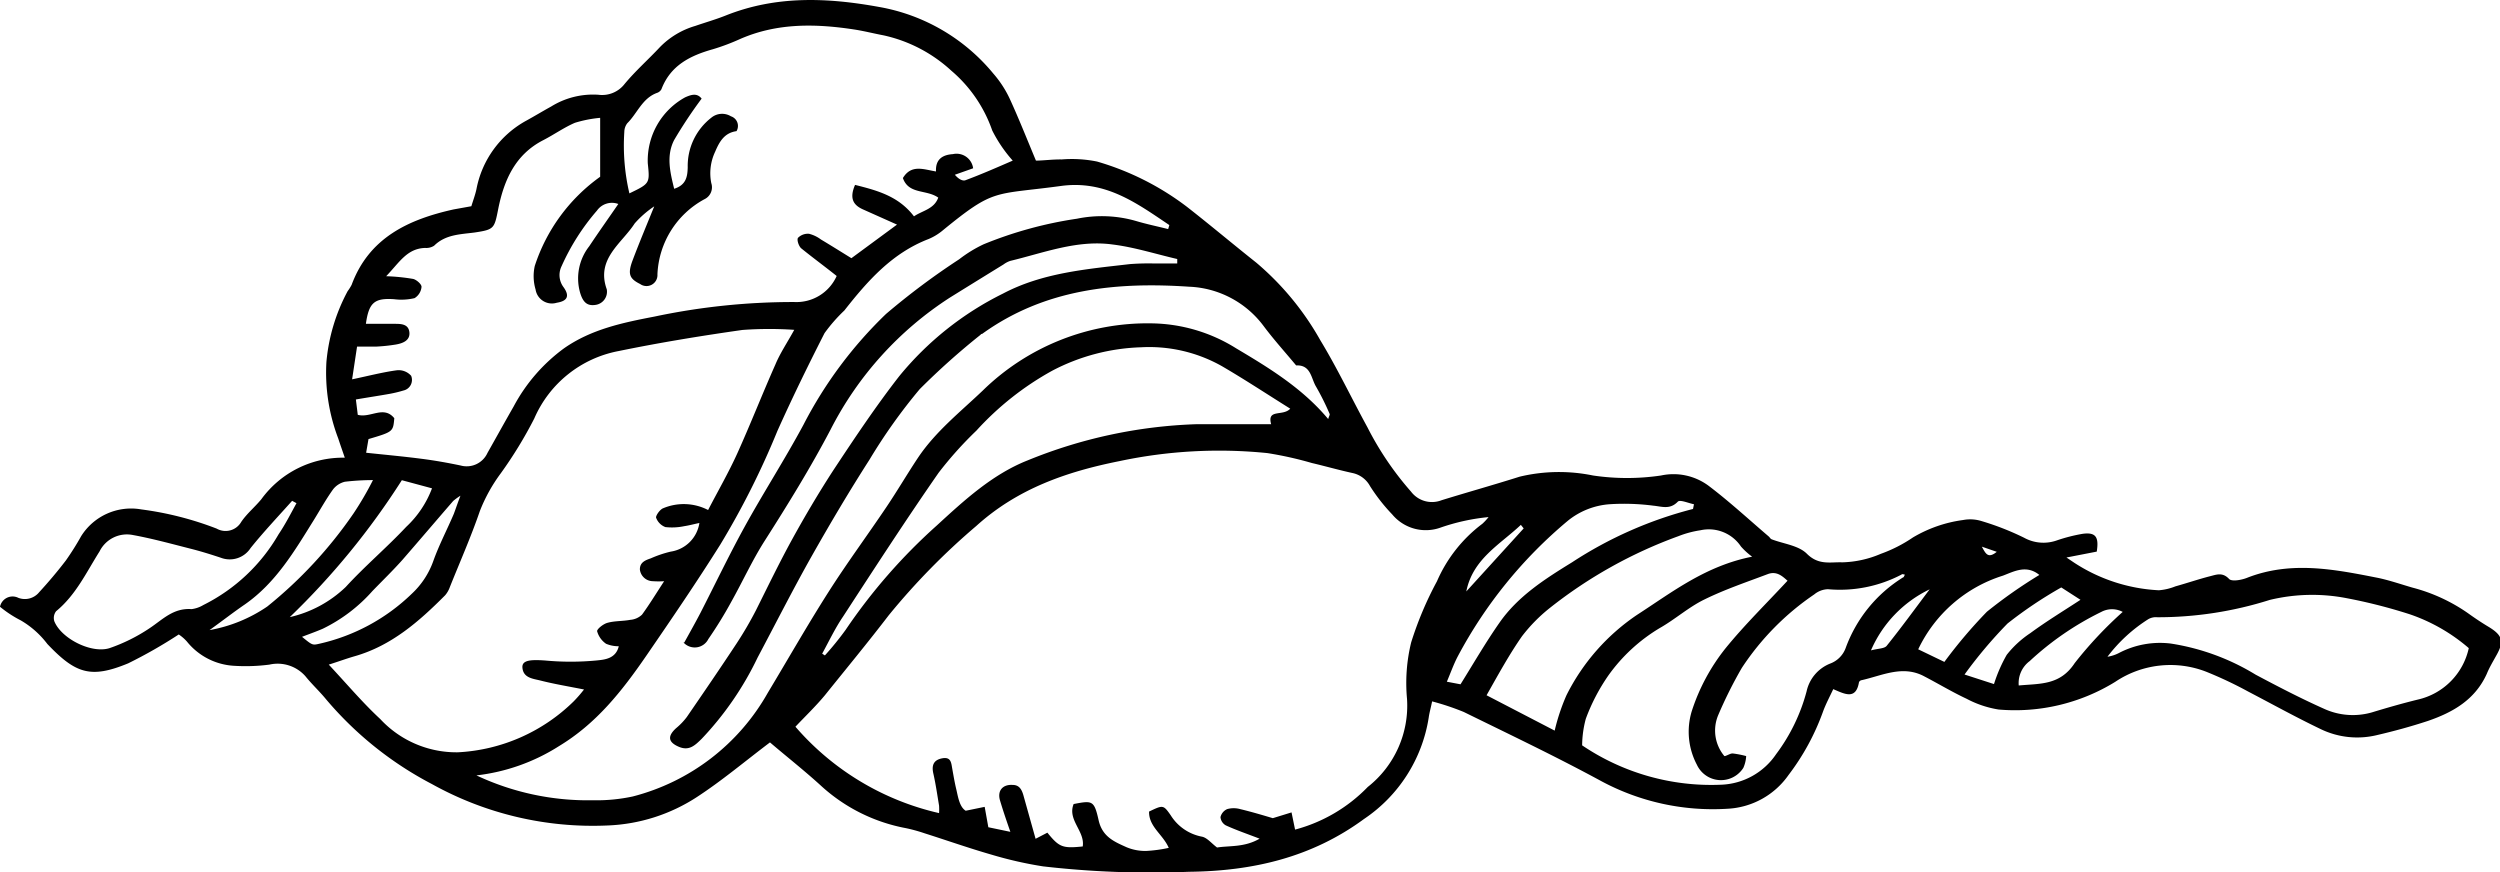 <svg xmlns="http://www.w3.org/2000/svg" viewBox="0 0 212.15 74.02"><g id="Layer_2" data-name="Layer 2"><g id="Layer_1-2" data-name="Layer 1"><path d="M65.34,63c-2.17,1.64-4.09,3.26-6.19,4.63a14.92,14.92,0,0,1-7.59,2.42,28.09,28.09,0,0,1-14.9-3.51,29.81,29.81,0,0,1-9-7.21c-.55-.67-1.19-1.26-1.73-1.93a3.14,3.14,0,0,0-3.07-1,15.59,15.59,0,0,1-3,.1,5.53,5.53,0,0,1-4-2.06,3.62,3.62,0,0,0-.69-.6,40.49,40.49,0,0,1-4.29,2.45c-3.19,1.32-4.47.87-6.86-1.64a7.69,7.69,0,0,0-2.25-2A9.77,9.77,0,0,1,0,51.49a1.09,1.09,0,0,1,1.55-.76,1.56,1.56,0,0,0,1.77-.47c.79-.86,1.56-1.77,2.27-2.7a22.79,22.79,0,0,0,1.29-2.05A5,5,0,0,1,12,43.23a27.51,27.51,0,0,1,6.39,1.63,1.53,1.53,0,0,0,2.08-.57c.48-.71,1.17-1.27,1.71-1.93a8.56,8.56,0,0,1,7.08-3.52c-.21-.61-.39-1.12-.56-1.64a15.67,15.67,0,0,1-1-6.49,15.6,15.6,0,0,1,1.8-6,4,4,0,0,0,.34-.54c1.48-4,4.83-5.55,8.66-6.4L40,17.5c.13-.44.32-.93.43-1.44a8.41,8.41,0,0,1,4.23-5.82c.71-.39,1.4-.81,2.11-1.2a6.75,6.75,0,0,1,4-1A2.41,2.41,0,0,0,53,7.13C53.94,6,55,5.07,56,4a6.9,6.9,0,0,1,3-1.8c.87-.3,1.75-.55,2.6-.89,4.27-1.7,8.6-1.52,13-.72a16.18,16.18,0,0,1,9.69,5.65A9.14,9.14,0,0,1,85.7,8.41c.76,1.66,1.43,3.35,2.21,5.22.6,0,1.39-.11,2.19-.1a10.71,10.71,0,0,1,3,.18,23.32,23.32,0,0,1,7.61,3.83c2,1.56,3.92,3.18,5.9,4.75a24,24,0,0,1,5.43,6.58c1.45,2.39,2.65,4.92,4,7.39a26.24,26.24,0,0,0,3.7,5.46,2.23,2.23,0,0,0,2.59.73c2.2-.68,4.42-1.3,6.63-2a14.35,14.35,0,0,1,6.22-.1,19.65,19.65,0,0,0,5.78,0,5,5,0,0,1,4,.85c1.79,1.35,3.44,2.88,5.14,4.33.08.07.14.19.23.23,1,.39,2.29.52,3,1.23,1,1,2,.69,3,.73a8.84,8.84,0,0,0,3.27-.72,12.11,12.11,0,0,0,2.73-1.39,11.24,11.24,0,0,1,4.25-1.48,3.26,3.26,0,0,1,1.58.09,23.17,23.17,0,0,1,3.6,1.41,3.4,3.4,0,0,0,2.78.23,14.07,14.07,0,0,1,2.19-.56c1.11-.15,1.4.26,1.2,1.51l-2.57.5.64.43a14.41,14.41,0,0,0,7.2,2.35,4.75,4.75,0,0,0,1.4-.33c1-.28,2-.62,2.94-.86.53-.13,1.06-.37,1.62.23.23.24,1.05.09,1.51-.09,3.73-1.47,7.43-.73,11.13,0,1,.21,2,.56,2.94.83a14.7,14.7,0,0,1,4.67,2.15c.57.41,1.15.8,1.75,1.16,1.21.73,1.36,1.24.68,2.44-.28.51-.58,1-.81,1.56-1,2.21-2.88,3.27-5,4-1.43.47-2.89.87-4.36,1.21a7.11,7.11,0,0,1-4.74-.52c-2.09-1-4.11-2.12-6.16-3.19A33.76,33.76,0,0,0,187.21,57a8.39,8.39,0,0,0-7.71.86,16.2,16.2,0,0,1-9.9,2.35,8.67,8.67,0,0,1-2.71-.91c-1.22-.57-2.38-1.27-3.57-1.89-1.83-1-3.57-.09-5.34.31-.09,0-.22.11-.23.19-.26,1.49-1.19,1-2.18.57-.32.68-.64,1.28-.87,1.91a20,20,0,0,1-2.92,5.37,6.73,6.73,0,0,1-5.17,2.87,20,20,0,0,1-10.72-2.34c-3.83-2.08-7.76-3.95-11.67-5.87a21.71,21.71,0,0,0-2.69-.9c-.12.58-.24,1-.29,1.38a12.74,12.74,0,0,1-5.49,8.6c-4.42,3.25-9.41,4.42-14.85,4.48a80.05,80.05,0,0,1-12.39-.46,33.22,33.22,0,0,1-4.39-1c-1.91-.55-3.78-1.21-5.67-1.81a13.83,13.83,0,0,0-1.56-.43,14.64,14.64,0,0,1-7.13-3.52C68.3,65.42,66.73,64.19,65.34,63Zm14.35,6a5.17,5.17,0,0,0,0-.63c-.15-.9-.28-1.81-.48-2.7-.17-.71,0-1.18.75-1.32s.76.39.85.89.2,1.16.34,1.74.26,1.49.8,1.82l1.61-.33.31,1.73,1.87.39c-.35-1-.64-1.86-.88-2.67s.22-1.37,1.08-1.31c.6,0,.8.46.94,1l1,3.57,1-.52c1,1.23,1.28,1.35,3,1.17.21-1.29-1.32-2.25-.77-3.6,1.58-.3,1.74-.33,2.12,1.38.32,1.41,1.34,1.82,2.38,2.29a4.1,4.1,0,0,0,1.67.31,11.85,11.85,0,0,0,1.9-.26c-.49-1.14-1.7-1.79-1.67-3.08,1.19-.57,1.21-.58,1.84.32A4,4,0,0,0,102,71c.44.09.8.56,1.28.92,1.07-.17,2.32,0,3.61-.75-1.09-.42-2-.73-2.87-1.13a.89.89,0,0,1-.45-.7,1,1,0,0,1,.57-.68,2.06,2.06,0,0,1,1.1,0c1,.24,2,.54,2.77.77l1.59-.49.3,1.46a13.35,13.35,0,0,0,6.17-3.62,8.78,8.78,0,0,0,3.33-7.47,14.51,14.51,0,0,1,.35-4.79,29.34,29.34,0,0,1,2.19-5.19,12.15,12.15,0,0,1,3.85-4.88,4.83,4.83,0,0,0,.53-.57,17.56,17.56,0,0,0-4.07.89,3.7,3.7,0,0,1-4.1-1.11,15.21,15.21,0,0,1-1.89-2.41,2.21,2.21,0,0,0-1.49-1.11c-1.15-.25-2.3-.58-3.45-.85a30.6,30.6,0,0,0-3.77-.84A40.65,40.65,0,0,0,95,39.13c-4.5.9-8.66,2.34-12.16,5.51a58.32,58.32,0,0,0-7.42,7.57C73.65,54.52,71.8,56.76,70,59c-.79.95-1.68,1.8-2.5,2.67A22.83,22.83,0,0,0,79.69,69ZM31.07,38.42c1.59.17,3.14.31,4.68.51,1.11.14,2.23.34,3.33.57a1.94,1.94,0,0,0,2.29-1.07c.74-1.31,1.47-2.63,2.22-3.94a14.65,14.65,0,0,1,4.27-4.93c2.33-1.63,5-2.18,7.7-2.7a56.83,56.83,0,0,1,11.85-1.23A3.74,3.74,0,0,0,71,23.42c-1-.8-2-1.53-3-2.34-.22-.18-.4-.74-.28-.9a1.18,1.18,0,0,1,.94-.34,2.84,2.84,0,0,1,1,.48c.87.52,1.73,1.06,2.59,1.59l3.87-2.85-2.91-1.3c-.81-.37-1.14-.94-.65-2.07,1.86.47,3.68.94,5,2.67.71-.49,1.71-.61,2.06-1.59-1-.71-2.51-.25-3-1.66.72-1.2,1.79-.72,2.81-.56-.06-1.12.67-1.42,1.43-1.47a1.42,1.42,0,0,1,1.72,1.2l-1.55.55c.31.37.67.56.91.46,1.37-.51,2.71-1.1,4-1.66a11.81,11.81,0,0,1-1.74-2.56A11.67,11.67,0,0,0,80.73,6a12.41,12.41,0,0,0-5.75-3c-.8-.15-1.58-.35-2.38-.48-3.34-.52-6.65-.6-9.84.81a18.21,18.21,0,0,1-2.27.85c-1.92.54-3.59,1.37-4.36,3.39a.67.67,0,0,1-.34.3c-1.28.44-1.7,1.74-2.56,2.59a1.23,1.23,0,0,0-.25.72,17.78,17.78,0,0,0,.43,5.23c1.74-.84,1.74-.84,1.56-2.56a6.12,6.12,0,0,1,3.17-5.59c.48-.21,1-.41,1.4.11a38.77,38.77,0,0,0-2.33,3.51c-.69,1.34-.34,2.75,0,4.14,1-.32,1.13-1,1.15-1.82a5.18,5.18,0,0,1,2-4.21,1.44,1.44,0,0,1,1.67-.12.86.86,0,0,1,.47,1.26c-1,.14-1.43.84-1.81,1.74a4.27,4.27,0,0,0-.33,2.67,1.12,1.12,0,0,1-.57,1.36,7.61,7.61,0,0,0-4,6.38.93.93,0,0,1-1.47.82c-.91-.45-1.07-.85-.64-2,.55-1.46,1.15-2.89,1.84-4.59a8.46,8.46,0,0,0-1.66,1.45c-1.1,1.71-3.3,3-2.37,5.59a1.13,1.13,0,0,1-.93,1.32c-.69.11-1.08-.16-1.34-1.06A4.42,4.42,0,0,1,50,20.9c.8-1.2,1.63-2.37,2.47-3.59a1.55,1.55,0,0,0-1.81.56,19,19,0,0,0-3,4.71,1.71,1.71,0,0,0,.17,1.8c.54.76.3,1.17-.58,1.31a1.4,1.4,0,0,1-1.8-1.12,4,4,0,0,1-.07-2A15,15,0,0,1,50.93,15V10a10.53,10.53,0,0,0-2.14.42c-.93.4-1.77,1-2.68,1.47-2.39,1.22-3.34,3.4-3.83,5.84-.33,1.67-.34,1.75-2,2-1.21.16-2.47.16-3.44,1.12a1.23,1.23,0,0,1-.76.19c-1.54.05-2.17,1.21-3.31,2.4a16.71,16.71,0,0,1,2.29.23c.29.07.73.46.71.68a1.25,1.25,0,0,1-.59.95,4.82,4.82,0,0,1-1.74.09c-1.66-.11-2.14.28-2.39,2.09.81,0,1.61,0,2.42,0,.54,0,1.19,0,1.27.71s-.57.95-1.17,1.05a14.47,14.47,0,0,1-1.6.17c-.53,0-1.06,0-1.67,0l-.42,2.78c1.43-.3,2.61-.61,3.81-.77a1.42,1.42,0,0,1,1.2.47.92.92,0,0,1-.66,1.25,10.38,10.38,0,0,1-1.1.27c-.94.17-1.89.31-2.93.49l.16,1.3c1.08.3,2.2-.82,3.1.29-.1,1.15-.1,1.15-2.19,1.77Zm27,16.1c.47-.85.93-1.67,1.37-2.51,1.25-2.44,2.43-4.91,3.75-7.31,1.61-2.92,3.42-5.73,5-8.67a35.76,35.76,0,0,1,7-9.39A61.36,61.36,0,0,1,81.4,22a11.06,11.06,0,0,1,2.07-1.27,33.94,33.94,0,0,1,7.92-2.17,10.47,10.47,0,0,1,5,.19c.9.27,1.83.46,2.74.69l.1-.34c-2.77-1.86-5.41-3.83-9.19-3.32-5.74.78-5.63.17-10,3.74a4.76,4.76,0,0,1-1.23.76c-3.1,1.19-5.18,3.55-7.16,6.07a13.59,13.59,0,0,0-1.68,1.92c-1.39,2.73-2.74,5.49-4,8.3a69.11,69.11,0,0,1-4.85,9.65c-2,3.18-4.12,6.29-6.25,9.39s-4.28,5.8-7.44,7.71a16.56,16.56,0,0,1-7,2.48,22.23,22.23,0,0,0,9.88,2.11,14.63,14.63,0,0,0,3.38-.32,18.42,18.42,0,0,0,11.46-8.79c1.72-2.86,3.37-5.76,5.16-8.57,1.56-2.45,3.29-4.79,4.91-7.2.93-1.38,1.77-2.82,2.69-4.2,1.49-2.22,3.58-3.87,5.49-5.69a20,20,0,0,1,14.33-5.7,13.83,13.83,0,0,1,7.17,2.12c2.83,1.68,5.64,3.4,7.81,6,.07-.25.16-.37.12-.44a21.6,21.6,0,0,0-1.15-2.31c-.43-.71-.43-1.86-1.69-1.8-.92-1.11-1.89-2.18-2.75-3.33a8.29,8.29,0,0,0-6.34-3.35c-6.21-.42-12.27.19-17.55,4,0,0-.1,0-.14.08a61.24,61.24,0,0,0-5.16,4.61A46.75,46.75,0,0,0,73.79,39c-1.71,2.67-3.33,5.4-4.89,8.16s-3.08,5.76-4.61,8.64a26.76,26.76,0,0,1-4.74,6.89c-.57.56-1.07,1.06-1.95.68s-1-.88-.21-1.59a5.58,5.58,0,0,0,.89-.93c1.43-2.08,2.86-4.17,4.25-6.28a31,31,0,0,0,1.62-2.78c1-2,2-4.07,3.06-6s2.28-4,3.55-5.95c1.78-2.69,3.58-5.39,5.56-7.93a26.57,26.57,0,0,1,8.8-7c3.36-1.77,7.09-2.07,10.78-2.5a21,21,0,0,1,2.1-.05c.64,0,1.27,0,1.9,0l0-.38c-1.82-.42-3.62-1-5.47-1.23-3-.42-5.83.7-8.7,1.39a2.07,2.07,0,0,0-.57.3c-1.51.93-3,1.85-4.53,2.8A29,29,0,0,0,70.49,36.44c-1.7,3.24-3.62,6.35-5.59,9.44-1.06,1.66-1.88,3.47-2.85,5.2a35,35,0,0,1-1.94,3.15A1.29,1.29,0,0,1,58,54.52Zm-1.68-5.2a7.26,7.26,0,0,1-1,0,1.12,1.12,0,0,1-1.09-1c0-.61.47-.78.93-.94a9.61,9.61,0,0,1,1.69-.57,2.89,2.89,0,0,0,2.43-2.43c-.48.1-.88.21-1.28.27a5.11,5.11,0,0,1-1.6.08,1.33,1.33,0,0,1-.8-.82c0-.2.35-.7.63-.79a4.5,4.5,0,0,1,3.79.16c.85-1.64,1.74-3.18,2.47-4.79,1.13-2.5,2.13-5.06,3.24-7.56.42-1,1-1.84,1.6-2.94A31.35,31.35,0,0,0,63,28c-3.51.5-7,1.07-10.5,1.79a9.78,9.78,0,0,0-7.16,5.72,35.68,35.68,0,0,1-2.84,4.65,13.78,13.78,0,0,0-1.78,3.21c-.75,2.19-1.69,4.31-2.55,6.46a2.15,2.15,0,0,1-.4.69c-2.22,2.23-4.56,4.28-7.68,5.17-.69.2-1.37.45-2.19.71,1.56,1.67,2.88,3.24,4.37,4.62a8.82,8.82,0,0,0,6.6,2.82,15.13,15.13,0,0,0,9.82-4.33,11.64,11.64,0,0,0,.87-1c-1.31-.26-2.52-.46-3.7-.76-.63-.16-1.49-.21-1.53-1.15,0-.56.65-.64,1.93-.55a23.2,23.2,0,0,0,4.33,0c.69-.07,1.66-.13,1.92-1.21a2.7,2.7,0,0,1-1.08-.21,1.91,1.91,0,0,1-.76-1.07c0-.19.53-.62.89-.71.62-.17,1.29-.13,1.92-.25a1.62,1.62,0,0,0,1-.44C55.11,51.3,55.66,50.39,56.36,49.32Zm90,14.84c.29-.1.48-.24.67-.22a8.53,8.53,0,0,1,1.12.22,2.83,2.83,0,0,1-.24,1A2.25,2.25,0,0,1,144,64.9a6,6,0,0,1-.44-4.54A16.79,16.79,0,0,1,146.44,55c1.63-2,3.47-3.8,5.25-5.72-.39-.33-.89-.86-1.68-.56-1.8.68-3.64,1.3-5.37,2.15-1.34.65-2.49,1.69-3.8,2.43a14.46,14.46,0,0,0-4.34,4A16.33,16.33,0,0,0,134.57,61a9,9,0,0,0-.31,2.25,19.56,19.56,0,0,0,11.82,3.34A5.89,5.89,0,0,0,150.72,64a15.49,15.49,0,0,0,2.59-5.34,3.29,3.29,0,0,1,2-2.35A2.22,2.22,0,0,0,156.62,55a11.79,11.79,0,0,1,4.87-6c.07,0,.11-.15.16-.24-.1,0-.22-.08-.29,0a11.25,11.25,0,0,1-6.24,1.24,1.91,1.91,0,0,0-1.16.44,22.41,22.41,0,0,0-6.15,6.24,36.85,36.85,0,0,0-2,4A3.37,3.37,0,0,0,146.33,64.16ZM69.77,55.47l.23.15a26.06,26.06,0,0,0,1.76-2.17,47.75,47.75,0,0,1,7.74-8.86c2.33-2.14,4.72-4.34,7.7-5.52A41.35,41.35,0,0,1,101.47,36c2.1,0,4.2,0,6.4,0-.37-1.34,1-.64,1.62-1.32-2-1.25-3.88-2.49-5.82-3.62a12.55,12.55,0,0,0-6.82-1.59,17.34,17.34,0,0,0-7.58,2,25,25,0,0,0-6.41,5.07,31.84,31.84,0,0,0-3.21,3.58c-2.78,4-5.45,8.12-8.12,12.22C70.87,53.31,70.35,54.41,69.77,55.47ZM209.5,55a15.14,15.14,0,0,0-5-2.87,44.61,44.61,0,0,0-5.32-1.36,15.33,15.33,0,0,0-6.57.14,31.45,31.45,0,0,1-9.53,1.47,1.31,1.31,0,0,0-.77.16,13.17,13.17,0,0,0-3.47,3.19,3.11,3.11,0,0,0,1-.33,7.51,7.51,0,0,1,4.36-.79,19.47,19.47,0,0,1,7.21,2.64c1.88,1,3.8,2,5.77,2.88a5.86,5.86,0,0,0,4.11.32c1.28-.39,2.57-.76,3.87-1.08A5.72,5.72,0,0,0,209.5,55Zm-60.76-7.72a6,6,0,0,1-1-.9A3.28,3.28,0,0,0,144.29,45a8.52,8.52,0,0,0-1.86.5,39,39,0,0,0-10.91,6.09A13.63,13.63,0,0,0,129.15,54c-1.08,1.55-2,3.23-3,5l5.78,3a17.12,17.12,0,0,1,1-3,17.85,17.85,0,0,1,6-6.83C141.89,50.26,144.75,48,148.74,47.23ZM25.16,42.7l-.37-.2c-1.18,1.32-2.4,2.61-3.52,4a2.11,2.11,0,0,1-2.53.83c-.87-.29-1.74-.56-2.62-.78-1.61-.41-3.21-.85-4.85-1.15a2.59,2.59,0,0,0-2.82,1.39c-1.12,1.77-2,3.69-3.69,5.08a.94.94,0,0,0-.15.85C5.2,54.19,7.76,55.49,9.3,55a14.68,14.68,0,0,0,3.41-1.7c1.11-.74,2-1.72,3.55-1.61a2.56,2.56,0,0,0,1-.35,15.17,15.17,0,0,0,6.38-6C24.23,44.47,24.68,43.57,25.16,42.7Zm118.51.49.08-.4c-.47-.09-1.18-.41-1.37-.22-.67.7-1.35.41-2.09.34a19.24,19.24,0,0,0-3.71-.12,6.35,6.35,0,0,0-3.53,1.4,38.51,38.51,0,0,0-9.37,11.56c-.33.64-.57,1.32-.9,2.1l1.16.22c1.12-1.8,2.14-3.56,3.3-5.22,1.57-2.26,3.87-3.72,6.16-5.13A34.25,34.25,0,0,1,143.67,43.19Zm-112-2.45a21,21,0,0,0-2.4.14,1.81,1.81,0,0,0-1,.64c-.59.82-1.09,1.72-1.62,2.58-1.65,2.65-3.23,5.35-5.87,7.19-.95.65-1.86,1.36-3,2.18a12.55,12.55,0,0,0,4.9-2A37,37,0,0,0,30,43.57,27,27,0,0,0,31.65,40.74Zm7.43,1.31a5,5,0,0,0-.64.46c-1.43,1.65-2.85,3.32-4.31,5-.81.91-1.7,1.77-2.55,2.65a13.53,13.53,0,0,1-4.2,3.19c-.55.24-1.12.44-1.77.69.88.72.88.72,1.46.59a16.46,16.46,0,0,0,7.84-4.23,7,7,0,0,0,1.84-2.79c.48-1.35,1.16-2.64,1.74-4C38.67,43.19,38.81,42.75,39.08,42.05Zm-5-1.3a63.35,63.35,0,0,1-9.51,11.62,10.09,10.09,0,0,0,4.75-2.56c1.63-1.78,3.48-3.34,5.13-5.1a8.6,8.6,0,0,0,2.19-3.27ZM165,56.17a41,41,0,0,1,3.61-4.26,41.05,41.05,0,0,1,4.45-3.12c-1.1-.89-2.14-.3-3.09.06a11.89,11.89,0,0,0-7.19,6.25Zm15.14-4.24a1.93,1.93,0,0,0-1.83,0,25.1,25.1,0,0,0-6.07,4.17,2.33,2.33,0,0,0-.93,2.07c1.8-.17,3.5,0,4.75-1.9A33.86,33.86,0,0,1,180.13,51.93Zm-5.22-2.08a35.9,35.9,0,0,0-4.56,3.06,38.48,38.48,0,0,0-3.65,4.33l2.5.81a12.61,12.61,0,0,1,1.08-2.48,8.56,8.56,0,0,1,2-1.84c1.36-1,2.79-1.87,4.26-2.83Zm-16.14,5.34c.59-.16,1.12-.14,1.32-.38,1.24-1.54,2.41-3.15,3.65-4.8A10.26,10.26,0,0,0,158.77,55.19ZM129.3,44.84l-.24-.3c-1.78,1.68-4.08,2.89-4.63,5.65Zm40.18,2-1.3-.45C168.51,47,168.71,47.44,169.48,46.8Z"/></g></g></svg>
